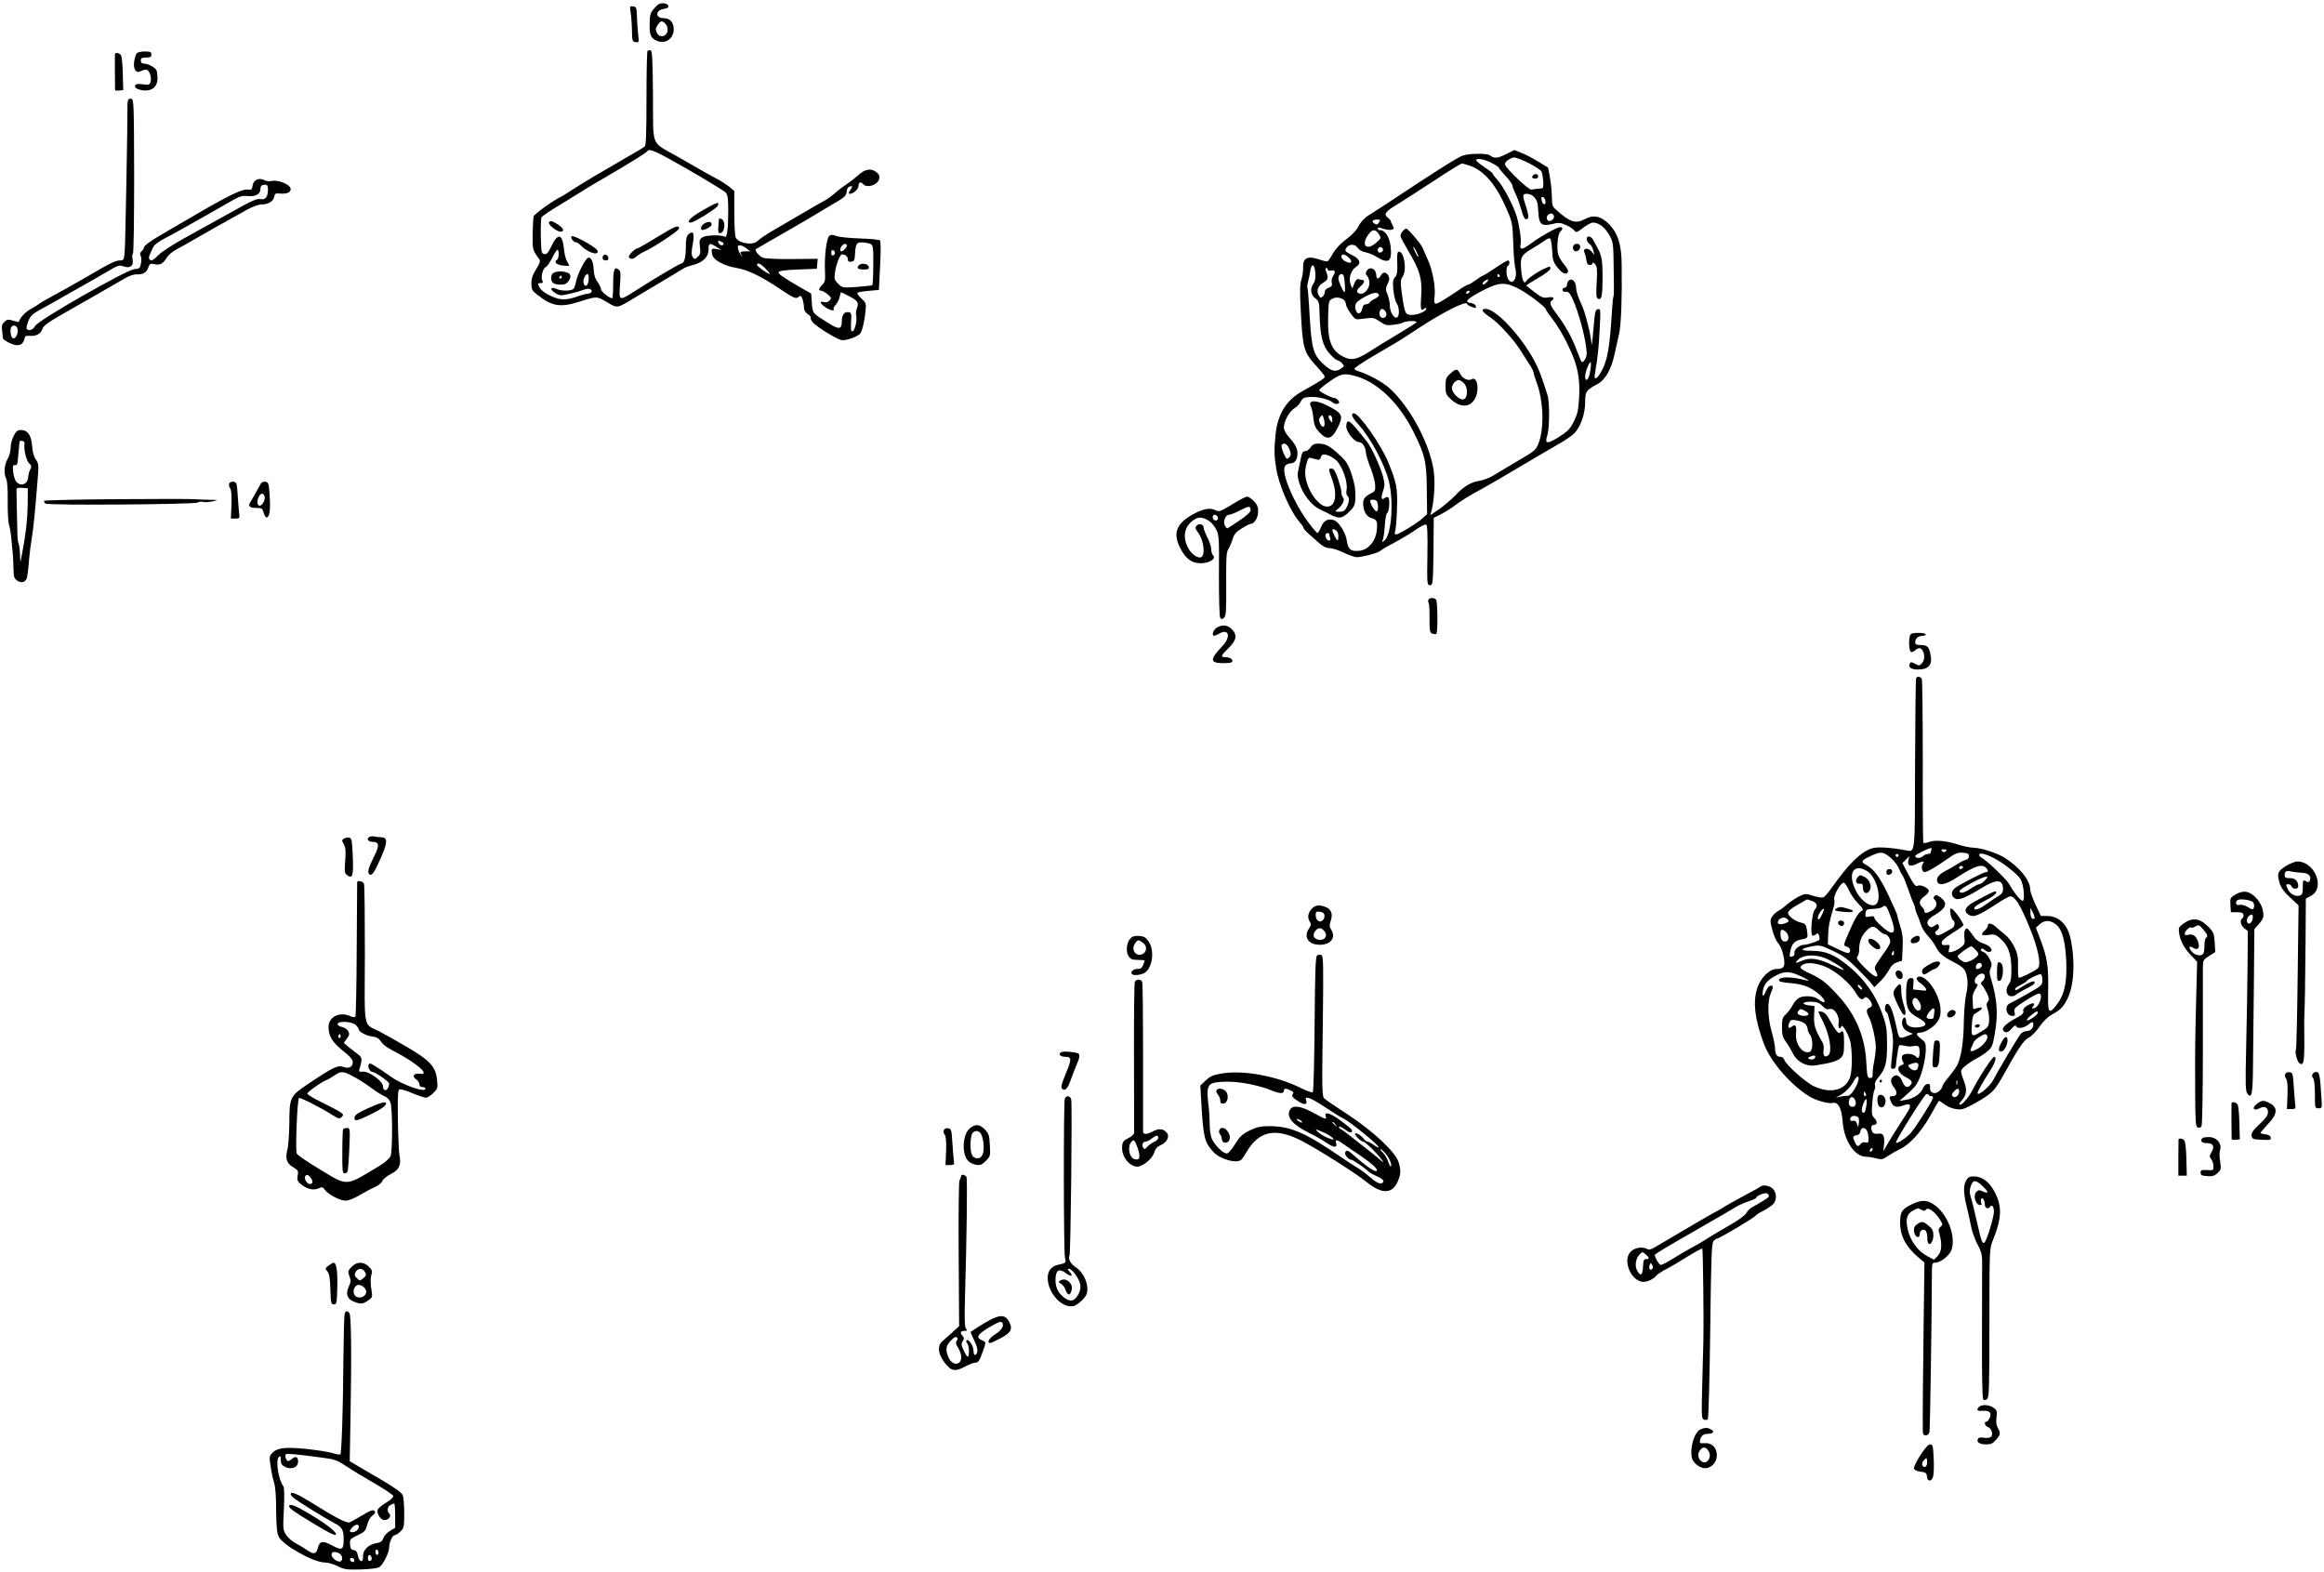 <?xml version="1.0" standalone="no"?>
<!DOCTYPE svg PUBLIC "-//W3C//DTD SVG 20010904//EN"
 "http://www.w3.org/TR/2001/REC-SVG-20010904/DTD/svg10.dtd">
<svg version="1.0" xmlns="http://www.w3.org/2000/svg"
 width="1535pt" height="1038pt" viewBox="0 0 1535 1038"
 preserveAspectRatio="xMidYMid meet">
<g transform="translate(0,1038) scale(0.1,-0.1)"
fill="#000000" stroke="none">
<path d="M4323 10327 c-27 -31 -31 -43 -32 -101 -2 -78 7 -99 49 -116 56 -23
110 15 110 77 0 45 -25 73 -66 73 -59 0 -56 55 4 62 38 4 35 32 -4 36 -25 2
-37 -4 -61 -31z m71 -103 c9 -8 16 -25 16 -38 0 -47 -53 -63 -72 -21 -9 19 -8
29 6 50 19 29 29 31 50 9z"/>
<path d="M4166 10293 c4 -26 8 -79 8 -118 1 -65 3 -70 24 -73 23 -4 23 -2 17
50 -3 29 -7 82 -8 118 -2 60 -4 65 -25 68 -23 3 -23 2 -16 -45z"/>
<path d="M4277 10044 c-4 -4 -7 -146 -7 -314 0 -234 -3 -310 -12 -318 -7 -6
-53 -34 -103 -62 -49 -29 -103 -60 -120 -70 -16 -10 -66 -39 -110 -64 -44 -26
-107 -65 -140 -86 -33 -22 -67 -43 -75 -47 -51 -23 -179 -115 -185 -132 -3
-11 -6 -65 -7 -120 -1 -102 -1 -102 46 -166 6 -9 -1 -29 -22 -62 -24 -37 -32
-61 -32 -95 0 -40 4 -48 38 -74 100 -79 153 -87 287 -44 109 34 106 34 173 -5
70 -42 65 -43 175 23 43 26 86 52 95 57 44 26 229 136 242 145 8 5 34 14 57
20 65 16 103 53 103 101 0 45 7 47 52 18 l33 -20 -32 6 c-35 7 -38 1 -27 -42
9 -32 81 -70 155 -82 77 -13 160 -52 287 -137 100 -67 111 -71 130 -52 8 8 14
5 22 -16 5 -15 10 -40 10 -56 0 -19 8 -33 25 -44 14 -9 23 -21 20 -26 -3 -5 5
-20 17 -33 26 -28 151 -105 185 -113 25 -7 107 22 124 42 14 17 29 81 36 151
5 49 3 54 -28 82 -18 17 -30 34 -26 37 4 4 37 10 75 13 l67 6 8 159 c5 93 5
162 -1 168 -5 5 -64 11 -131 13 -67 2 -137 9 -156 16 -26 10 -37 10 -48 1 -18
-15 -33 -140 -28 -235 3 -59 0 -71 -18 -88 -24 -23 -27 -39 -7 -39 8 0 27 -11
43 -24 24 -21 26 -26 13 -40 -9 -11 -22 -15 -37 -11 -32 8 -29 -7 7 -33 28
-21 66 -30 56 -14 -3 5 4 19 15 30 10 12 22 35 25 52 4 16 8 30 9 30 2 0 26
-12 53 -26 57 -29 66 -43 52 -80 -6 -14 -8 -35 -5 -47 8 -31 -8 -100 -24 -105
-10 -3 -12 10 -10 59 4 55 2 64 -14 67 -29 6 -47 -17 -47 -60 0 -54 -18 -57
-90 -11 -104 65 -103 63 -108 132 l-4 62 -72 41 c-120 70 -147 89 -143 101 2
8 44 14 128 17 l124 5 3 33 3 33 -168 -2 c-98 -1 -179 3 -195 9 -23 10 -56 49
-46 56 2 2 84 49 183 106 99 56 202 117 229 134 28 17 66 40 85 51 91 52 100
60 103 90 2 20 9 31 22 34 19 3 19 2 3 -23 -13 -19 -14 -26 -4 -26 22 0 57 30
57 50 0 26 15 33 30 15 25 -30 96 -8 107 33 4 19 0 30 -17 44 -36 29 -75 23
-123 -20 -23 -21 -60 -49 -82 -64 -22 -14 -55 -39 -73 -56 -19 -17 -46 -36
-60 -44 -15 -7 -83 -46 -152 -87 -69 -40 -160 -94 -202 -118 -42 -25 -85 -54
-94 -64 -29 -32 -123 -17 -144 21 -6 10 -10 84 -10 163 l0 145 -31 27 c-18 14
-57 40 -88 56 -31 16 -77 42 -103 57 -25 15 -96 55 -157 90 -175 100 -156 51
-158 399 -2 239 -5 299 -16 301 -7 1 -16 0 -20 -4z m270 -785 c125 -72 236
-140 246 -151 14 -16 17 -39 17 -122 0 -114 -8 -178 -22 -170 -22 14 -124 12
-147 -3 -21 -13 -23 -20 -18 -63 5 -40 2 -51 -14 -66 -20 -18 -22 -18 -33 -2
-10 14 -10 31 -1 82 14 73 5 98 -27 69 -14 -13 -18 -31 -18 -85 0 -67 -11
-108 -29 -108 -11 0 -162 -90 -307 -182 -105 -68 -107 -67 -99 40 6 73 5 90
-8 101 -29 23 -37 2 -37 -95 0 -52 -3 -94 -6 -94 -19 0 -74 44 -74 59 0 9 -11
31 -23 49 -17 22 -24 47 -26 84 -2 52 -20 86 -39 74 -19 -11 -69 -111 -76
-151 -4 -22 -12 -46 -18 -52 -13 -16 -79 -17 -113 -1 -14 6 -28 8 -32 4 -11
-11 38 -46 64 -46 24 0 112 22 154 38 28 11 56 1 45 -17 -4 -6 -15 -11 -24
-11 -9 0 -37 -7 -62 -16 -82 -29 -120 -28 -183 2 -38 17 -63 37 -73 55 -14 27
-13 29 6 29 16 0 19 4 12 18 -12 22 4 81 24 89 8 3 26 30 41 59 14 30 30 54
35 54 12 0 10 -58 -2 -65 -23 -14 -8 -33 32 -38 24 -3 44 -4 46 -2 2 2 -3 14
-12 27 -8 13 -18 50 -21 83 -10 104 -41 109 -85 15 -19 -40 -28 -50 -44 -48
-20 3 -21 10 -24 118 -1 63 1 120 5 125 8 11 59 45 133 89 25 15 74 46 110 68
36 23 117 72 180 108 173 101 269 161 275 171 14 21 54 3 272 -122z m217 -475
c20 -8 21 -24 2 -24 -8 0 -16 7 -20 15 -6 17 -4 18 18 9z m988 -16 c14 -7 17
-26 16 -138 0 -72 -3 -132 -7 -134 -3 -2 -49 -7 -101 -11 -95 -7 -96 -6 -124
21 -25 25 -27 33 -21 74 6 49 33 120 46 120 21 0 39 -14 39 -32 0 -14 6 -19
23 -16 18 2 22 10 24 43 4 77 10 86 51 84 20 -1 45 -6 54 -11z m-159 -5 c8 -7
-21 -43 -35 -43 -12 0 -10 24 4 38 14 14 22 15 31 5z m-663 -23 l25 -20 -32 0
c-34 0 -40 -7 -23 -28 6 -8 5 -7 -4 0 -7 7 -16 25 -20 41 -5 22 -3 27 11 27
10 0 29 -9 43 -20z m585 -30 c0 -7 -6 -15 -12 -17 -8 -3 -13 4 -13 17 0 13 5
20 13 18 6 -3 12 -11 12 -18z m-458 -105 c19 -19 31 -35 28 -35 -13 0 -85 51
-85 60 0 20 24 9 57 -25z m-1169 -72 c-3 -41 -23 -55 -33 -24 -7 22 10 61 26
61 6 0 9 -16 7 -37z"/>
<path d="M4638 8989 c-78 -45 -111 -79 -75 -79 22 1 166 90 177 110 17 32 -6
25 -102 -31z"/>
<path d="M4749 8937 c0 -1 -2 -23 -4 -49 -3 -37 -1 -48 10 -48 33 0 41 82 9
94 -8 3 -14 4 -15 3z"/>
<path d="M3626 8911 c-8 -13 51 -61 75 -61 30 0 22 23 -17 48 -39 24 -50 27
-58 13z"/>
<path d="M4662 8909 c-23 -9 -39 -35 -29 -46 10 -9 67 18 67 33 0 19 -12 23
-38 13z"/>
<path d="M4342 8815 c-67 -41 -126 -75 -130 -75 -17 0 -65 -48 -58 -58 10 -17
29 -15 52 6 10 10 33 23 49 30 55 23 230 139 230 152 0 27 -24 18 -143 -55z"/>
<path d="M3775 8819 c-8 -12 13 -39 30 -39 6 0 20 -9 31 -21 31 -34 94 -63
108 -49 8 9 5 17 -15 32 -51 39 -148 87 -154 77z"/>
<path d="M3987 8694 c-14 -15 -6 -34 14 -34 14 0 19 5 17 17 -3 18 -20 27 -31
17z"/>
<path d="M3658 8579 c-21 -11 -24 -49 -6 -67 7 -7 29 -12 50 -12 29 0 41 6 55
26 12 19 14 30 6 43 -12 18 -78 25 -105 10z m52 -29 c0 -5 -5 -10 -11 -10 -5
0 -7 5 -4 10 3 6 8 10 11 10 2 0 4 -4 4 -10z"/>
<path d="M5672 8627 c-16 -19 -5 -27 35 -27 27 0 34 4 31 18 -4 21 -50 28 -66
9z"/>
<path d="M903 10028 c-6 -7 -13 -32 -17 -55 -7 -50 13 -80 44 -63 10 6 26 10
35 10 20 0 38 -47 30 -78 -6 -23 -10 -24 -50 -19 -27 4 -47 2 -51 -4 -10 -17
10 -30 52 -36 56 -7 94 24 94 77 0 21 -3 46 -6 55 -8 19 -55 45 -84 45 -13 0
-20 7 -20 20 0 16 7 20 35 20 28 0 35 4 35 20 0 17 -7 20 -44 20 -24 0 -48 -6
-53 -12z"/>
<path d="M759 10023 c-1 -6 0 -203 1 -236 0 -5 12 -7 27 -5 l27 3 -3 110 c-1
60 -7 116 -13 122 -11 14 -37 18 -39 6z"/>
<path d="M846 9718 c-2 -7 -4 -20 -4 -28 1 -116 -14 -921 -18 -967 -5 -59 -7
-63 -30 -63 -31 0 -65 -17 -224 -110 -69 -40 -163 -93 -210 -118 -47 -25 -92
-51 -100 -58 -8 -6 -35 -23 -60 -37 -35 -19 -69 -57 -76 -84 0 -1 -17 3 -37 9
-32 10 -40 9 -58 -8 -16 -15 -19 -26 -15 -59 3 -22 5 -43 5 -48 1 -14 66 -47
92 -47 29 0 45 14 51 45 3 16 11 19 36 17 43 -3 71 13 83 47 7 20 37 42 117
88 113 64 349 199 429 246 27 15 59 26 73 25 42 -3 68 11 79 44 9 26 14 29 37
24 38 -10 60 1 83 39 13 22 41 45 78 64 32 17 78 43 103 58 47 28 252 143 355
200 35 19 75 33 95 33 43 0 78 22 82 53 2 18 8 21 32 19 47 -5 76 6 76 29 0
28 -79 63 -122 54 -18 -4 -40 -2 -54 6 -34 18 -72 -1 -76 -38 -3 -25 -6 -28
-37 -25 -35 3 -142 -50 -351 -173 -30 -18 -107 -62 -170 -99 -120 -69 -160
-98 -160 -114 0 -5 -7 -15 -15 -22 -10 -8 -12 -17 -6 -29 5 -9 6 -32 2 -51 -6
-32 -10 -35 -44 -38 -54 -5 -637 -338 -655 -375 -13 -26 -45 -37 -56 -18 -3 4
2 27 11 50 13 34 27 47 77 75 34 18 95 52 136 76 41 24 109 62 150 85 41 23
111 63 155 89 72 43 83 47 109 37 44 -16 70 2 62 44 -4 18 -3 36 2 39 5 3 8
234 8 513 -1 476 -2 508 -19 511 -9 2 -19 -2 -21 -10z m924 -589 c0 -50 -17
-71 -50 -64 -23 5 -59 -11 -201 -91 -96 -53 -232 -129 -303 -168 -71 -39 -146
-88 -167 -108 -20 -21 -41 -38 -47 -38 -17 0 -23 18 -13 37 5 10 14 30 20 45
7 19 31 38 78 63 37 19 93 50 125 68 31 17 104 59 163 92 59 33 132 75 163 93
48 27 64 31 101 27 48 -5 81 13 81 45 0 22 9 30 32 30 13 0 18 -8 18 -31z
m-1655 -918 c9 -28 -11 -72 -30 -65 -15 6 -22 64 -8 77 12 13 32 7 38 -12z"/>
<path d="M9944 9360 c-56 -27 -74 -28 -103 -6 -19 15 -137 13 -181 -2 -32 -11
-201 -118 -488 -309 -57 -37 -112 -73 -122 -79 -34 -19 -62 -48 -81 -85 -10
-21 -45 -56 -78 -80 -37 -28 -69 -62 -86 -91 -14 -26 -30 -50 -35 -53 -5 -3
-28 1 -52 10 -82 28 -113 13 -111 -53 1 -21 -4 -55 -11 -77 -10 -30 -11 -79
-5 -195 13 -264 19 -286 106 -380 29 -32 53 -62 53 -68 0 -11 -30 -30 -150
-97 -104 -58 -161 -150 -175 -285 -10 -99 -9 -142 4 -222 16 -107 93 -286 151
-351 16 -19 30 -39 30 -44 0 -5 15 -22 33 -38 17 -16 49 -43 70 -62 26 -23 47
-33 70 -33 17 0 59 -14 92 -30 33 -16 72 -30 87 -30 36 0 137 27 154 41 15 12
37 25 126 73 29 16 79 46 110 68 31 22 62 37 68 33 8 -5 10 -67 8 -203 -3
-191 -2 -197 17 -197 19 0 20 8 23 222 l2 223 43 21 c23 12 60 34 82 50 63 47
107 74 191 119 44 24 156 89 249 145 94 56 206 121 249 146 44 24 94 58 111
74 43 41 75 130 75 209 0 70 6 79 79 118 54 28 94 98 116 203 9 39 22 99 30
135 13 64 19 234 16 456 -1 129 -25 203 -82 262 -56 56 -103 66 -165 33 -58
-31 -97 -17 -189 66 -21 19 -25 31 -25 85 -1 35 -6 92 -13 127 l-12 64 -64 39
c-35 22 -85 48 -111 58 l-48 19 -58 -29z m153 -57 c41 -21 79 -46 84 -55 5 -9
10 -38 12 -65 2 -47 2 -48 -29 -49 -18 -1 -39 -4 -47 -7 -17 -7 -177 146 -177
169 0 17 39 44 63 44 10 0 53 -17 94 -37z m-247 2 c28 -14 50 -29 50 -33 0 -4
21 -29 45 -55 25 -27 45 -55 45 -63 0 -8 9 -32 19 -52 11 -20 27 -65 37 -100
18 -66 29 -81 46 -64 6 6 2 31 -11 72 -27 80 -26 90 3 90 38 0 69 -32 73 -76
2 -21 5 -54 6 -72 6 -55 26 -67 87 -52 45 11 56 10 93 -6 23 -10 48 -26 55
-36 12 -16 16 -15 58 17 25 19 54 35 65 35 37 0 77 -29 105 -77 25 -42 29 -59
31 -138 4 -206 4 -266 0 -273 -3 -4 -8 -54 -11 -112 -14 -225 -29 -312 -68
-381 -32 -58 -53 -64 -43 -13 17 93 25 167 31 293 7 127 6 133 -12 129 -17 -3
-20 -18 -30 -138 -6 -74 -12 -116 -12 -93 -1 23 -11 80 -23 125 -23 90 -26
100 -58 171 -11 26 -21 61 -21 77 0 37 -26 65 -46 49 -8 -6 -14 -20 -14 -30 0
-11 -7 -19 -15 -19 -8 0 -15 -7 -15 -15 0 -9 8 -14 22 -12 17 1 27 -8 43 -43
44 -93 95 -289 95 -367 0 -27 -24 -63 -34 -52 -3 2 -16 36 -31 74 -32 86 -74
162 -131 238 -44 57 -53 81 -34 92 23 15 9 27 -25 21 -30 -6 -42 -2 -90 35
-30 23 -55 43 -55 44 0 1 36 23 80 49 44 25 80 53 80 61 0 18 0 18 -36 2 -45
-19 -112 -65 -122 -82 -15 -27 -29 3 -35 76 -7 79 2 96 71 136 26 15 62 38 80
51 19 15 36 21 41 16 5 -5 11 -41 13 -80 3 -62 7 -75 37 -113 32 -40 60 -50
68 -24 2 6 -9 26 -25 45 -16 18 -33 47 -39 63 -13 39 -5 141 13 156 18 15 18
29 -1 29 -20 0 -137 -65 -197 -111 -56 -41 -73 -41 -64 0 5 27 -8 120 -26 181
-20 67 -86 195 -122 235 -20 22 -36 43 -36 47 0 4 -25 24 -55 44 -30 20 -55
41 -55 45 0 17 51 9 100 -16z m-140 -20 c94 -33 173 -127 241 -285 38 -87 39
-96 44 -223 2 -73 8 -149 14 -171 16 -66 -21 -118 -49 -67 -13 25 -13 78 0 86
13 8 13 35 0 35 -5 0 -43 -22 -84 -50 -41 -27 -77 -50 -80 -50 -4 0 -25 -13
-48 -30 -22 -16 -45 -30 -50 -30 -5 0 -21 -8 -36 -18 -129 -87 -173 -113 -182
-107 -7 4 -9 21 -5 44 9 56 -12 177 -44 245 -15 34 -31 68 -33 76 -8 24 -98
130 -110 130 -13 0 -37 -30 -38 -48 0 -7 25 -54 55 -105 73 -122 89 -178 82
-289 -6 -90 -3 -105 20 -87 9 8 13 8 13 0 0 -17 -55 -41 -95 -41 -43 0 -47 8
-65 136 -11 83 -11 93 5 118 30 45 7 175 -29 163 -7 -2 -10 -30 -7 -76 2 -58
-1 -76 -15 -92 -14 -15 -16 -30 -11 -84 4 -36 13 -75 22 -88 18 -25 20 -83 3
-93 -19 -12 -48 35 -48 76 0 21 -7 54 -15 74 -14 33 -14 40 0 71 13 26 14 38
5 54 -14 27 -36 27 -50 1 -15 -27 -30 -25 -30 4 0 28 -24 51 -45 42 -20 -7
-31 -36 -18 -45 6 -3 13 -20 17 -37 8 -36 -23 -84 -54 -84 -32 0 -35 22 -7 46
27 23 35 44 18 44 -5 0 -16 3 -25 6 -12 4 -20 -3 -30 -27 l-14 -34 -12 29
c-14 38 3 91 36 113 38 24 27 53 -29 80 -40 20 -46 27 -37 42 16 30 58 33 77
5 9 -14 29 -26 51 -30 21 -4 53 -17 72 -29 82 -51 106 -34 95 68 -8 62 -36
107 -70 107 -8 0 -15 5 -15 11 0 6 7 8 16 5 34 -13 65 -18 79 -12 13 5 14 9 3
28 -7 13 -12 26 -13 30 0 4 -9 13 -19 21 -29 21 -15 41 61 86 37 23 147 93
243 156 95 63 179 115 186 115 6 0 31 -7 54 -15z m498 -233 c4 -25 -13 -30
-22 -6 -9 25 -7 36 7 32 6 -3 13 -14 15 -26z m55 -96 c6 -15 -11 -36 -29 -36
-17 0 -24 26 -11 39 15 15 34 14 40 -3z m-1155 -45 c-9 -15 -15 -17 -29 -8
-23 14 -15 27 17 27 21 0 23 -2 12 -19z m-1 -77 c17 -26 17 -27 -15 -55 -72
-65 -109 -11 -44 64 21 24 39 21 59 -9z m28 -105 c0 -7 -8 -15 -17 -17 -18 -3
-25 18 -11 32 10 10 28 1 28 -15z m220 -10 c9 -17 15 -33 13 -35 -3 -2 -12 12
-21 31 -21 43 -13 47 8 4z m-447 -40 c25 -22 21 -42 -6 -32 -26 9 -42 24 -42
39 0 20 23 17 48 -7z m-220 -102 c2 -31 -2 -55 -12 -69 -24 -34 -20 -73 11
-98 25 -19 27 -26 29 -108 3 -141 21 -209 67 -259 22 -24 45 -43 52 -43 6 0
20 -9 29 -19 16 -18 16 -20 -6 -35 -37 -26 -65 -19 -119 31 -65 61 -76 102
-89 321 -5 96 -12 177 -14 181 -3 4 -1 23 4 42 5 19 12 51 15 72 8 53 29 42
33 -16z m82 22 c0 -6 9 -9 20 -6 27 7 34 -8 16 -35 -9 -12 -13 -31 -10 -45 5
-18 1 -25 -20 -33 -15 -5 -26 -17 -26 -29 0 -10 -6 -24 -14 -30 -12 -10 -17
-8 -26 9 -17 31 -5 62 30 83 32 19 36 31 20 71 -6 17 -6 26 0 26 6 0 10 -5 10
-11z m105 -41 c8 -26 12 -108 6 -108 -9 0 -41 72 -41 92 0 27 27 39 35 16z
m1030 2 c3 -5 1 -10 -4 -10 -6 0 -11 5 -11 10 0 6 2 10 4 10 3 0 8 -4 11 -10z
m-88 -47 c-9 -9 -20 -14 -24 -10 -3 4 2 14 13 21 10 8 21 12 23 10 3 -2 -3
-12 -12 -21z m225 -46 c59 -33 167 -116 168 -129 0 -5 20 -34 44 -65 47 -62
98 -154 134 -243 36 -88 48 -166 42 -276 -5 -83 -10 -108 -35 -158 -26 -51
-40 -65 -100 -103 -77 -48 -94 -45 -75 12 15 47 16 220 1 266 -42 133 -57 171
-88 229 -90 166 -254 340 -320 340 -35 0 -25 -20 29 -55 57 -38 161 -152 208
-230 19 -31 45 -72 58 -91 12 -19 22 -40 22 -47 0 -7 9 -34 19 -62 45 -120 52
-299 14 -400 -18 -47 -23 -52 -133 -116 -63 -37 -136 -81 -162 -97 -25 -16
-68 -33 -94 -37 -57 -8 -106 -37 -164 -99 -24 -25 -71 -65 -103 -88 l-60 -41
8 29 c15 60 23 154 18 230 -11 179 -152 453 -299 583 -44 39 -141 91 -198 108
-16 4 -30 12 -30 18 -1 5 55 43 124 83 175 103 170 99 288 177 171 113 332
194 332 167 0 -4 14 -13 31 -19 26 -10 30 -10 27 5 -2 10 -15 18 -31 20 -15 2
-27 7 -27 12 0 13 50 46 131 85 89 43 131 41 221 -8z m-337 -17 c-3 -5 -11
-10 -16 -10 -6 0 -7 5 -4 10 3 6 11 10 16 10 6 0 7 -4 4 -10z m-597 -17 c2 -7
-9 -18 -25 -25 -15 -7 -32 -18 -36 -25 -4 -7 -16 -13 -26 -13 -13 0 -20 -10
-24 -30 -8 -37 -34 -40 -43 -5 -9 37 0 50 58 83 55 31 88 36 96 15z m-230 -35
c6 -6 12 -18 12 -28 0 -9 14 -36 31 -60 31 -42 31 -42 77 -36 71 10 76 10 118
-19 34 -23 45 -26 88 -20 27 3 57 10 67 16 22 11 92 12 85 0 -3 -4 -61 -41
-128 -81 -68 -40 -147 -89 -176 -108 -80 -52 -119 -63 -162 -46 -93 39 -121
102 -118 264 3 111 4 115 28 127 25 13 54 9 78 -9z m272 -73 c15 -18 6 -45
-15 -45 -18 0 -30 24 -21 45 7 19 20 19 36 0z m1352 -404 c-8 -49 -32 -69 -32
-27 0 34 34 114 38 89 1 -10 -1 -38 -6 -62z m-1541 -27 c141 -42 281 -178 374
-364 77 -154 88 -200 89 -385 l2 -160 -28 -26 c-33 -32 -159 -109 -177 -109
-9 0 -11 7 -6 23 5 12 10 78 12 146 5 136 -2 173 -59 311 -47 114 -192 320
-225 320 -24 0 -14 -26 30 -74 81 -90 173 -262 201 -376 32 -132 17 -348 -27
-387 -20 -18 -20 -17 -12 7 4 14 10 56 12 95 3 38 9 73 15 76 14 9 20 97 7
104 -5 4 -16 2 -24 -5 -21 -17 -25 2 -10 47 12 34 12 48 0 95 -18 67 -76 193
-107 232 -114 144 -130 157 -136 104 -4 -35 53 -108 84 -108 23 0 44 -33 46
-70 0 -14 14 -58 30 -99 16 -40 30 -91 31 -114 2 -37 -1 -43 -28 -56 -45 -22
-56 -41 -50 -86 7 -45 26 -71 60 -79 30 -8 35 -25 28 -83 -7 -67 -54 -122
-110 -130 -59 -8 -79 7 -87 65 -7 53 -53 127 -87 137 -38 12 -66 -3 -83 -45
-9 -22 -20 -40 -24 -40 -5 0 -32 32 -62 72 -100 135 -182 335 -151 372 7 9 24
16 37 16 26 0 44 26 44 65 0 33 -14 60 -56 108 -21 22 -34 48 -34 64 0 41 36
106 69 126 17 10 36 30 43 45 11 22 21 28 58 30 51 4 127 -14 152 -36 23 -19
56 -8 38 13 -7 8 -16 15 -21 15 -21 0 -109 45 -106 54 2 6 30 29 63 52 80 58
102 62 185 38z m-445 -480 c12 -28 12 -39 3 -50 -6 -8 -15 -14 -18 -14 -11 0
-43 79 -36 90 13 21 37 9 51 -26z m579 -346 c10 -28 9 -61 -2 -65 -10 -4 -43
48 -43 69 0 13 40 9 45 -4z m-255 -228 c0 -38 -6 -38 -25 0 -21 41 -20 53 5
40 13 -7 20 -21 20 -40z m-60 11 c0 -5 3 -16 6 -25 4 -10 1 -16 -9 -16 -15 0
-30 34 -19 44 8 9 22 7 22 -3z"/>
<path d="M10127 9223 c-13 -12 -7 -23 13 -23 11 0 20 7 20 15 0 15 -21 21 -33
8z"/>
<path d="M10480 8802 c0 -11 8 -26 19 -33 10 -8 22 -27 25 -44 l7 -30 -19 24
c-23 28 -59 23 -47 -7 5 -9 10 -32 13 -49 3 -24 9 -33 23 -33 10 0 19 6 19 13
0 6 8 3 16 -8 13 -16 15 -38 10 -121 -5 -86 -3 -103 10 -108 23 -9 29 19 29
149 -1 118 -5 138 -43 205 -5 8 -13 24 -19 35 -14 27 -43 32 -43 7z"/>
<path d="M10397 8763 c-15 -14 -7 -43 12 -43 20 0 35 25 25 41 -6 11 -28 12
-37 2z"/>
<path d="M9579 7912 c-28 -25 -31 -34 -31 -82 0 -49 3 -57 35 -87 62 -56 123
-56 157 0 34 56 19 156 -20 132 -21 -13 -60 5 -75 35 -19 37 -27 37 -66 2z
m91 -64 c29 -31 25 -102 -6 -106 -26 -4 -74 43 -74 74 0 25 24 54 45 54 8 0
24 -10 35 -22z"/>
<path d="M8655 7720 c-3 -5 -1 -17 4 -27 6 -10 13 -44 16 -76 5 -47 13 -64 40
-93 50 -53 81 -46 118 26 41 81 35 98 -48 142 -69 37 -118 47 -130 28z m94
-137 c1 -30 -17 -29 -31 2 -8 19 -8 28 3 41 12 15 14 14 20 -3 4 -10 8 -28 8
-40z m51 24 c-1 -21 -1 -21 -15 -3 -8 10 -12 23 -9 28 9 14 24 -2 24 -25z"/>
<path d="M8656 7425 c-9 -14 -25 -25 -35 -25 -14 0 -21 -9 -26 -32 -3 -18 -11
-54 -17 -80 -10 -40 -9 -57 5 -102 22 -68 77 -140 127 -166 22 -11 58 -29 80
-40 55 -28 74 -25 120 18 42 40 45 53 41 147 -1 22 -13 73 -27 113 -22 61 -35
80 -83 123 -62 57 -87 69 -136 69 -24 0 -37 -7 -49 -25z m172 -87 c39 -39 76
-144 66 -193 -3 -19 -1 -35 5 -39 15 -10 14 -42 -4 -76 -12 -24 -22 -30 -48
-30 -32 0 -32 1 -11 18 32 25 48 62 35 75 -6 6 -11 22 -11 37 0 14 -11 54 -23
90 -18 50 -27 65 -42 65 -22 0 -22 0 5 -75 38 -108 17 -189 -48 -174 -37 8
-88 68 -112 132 -22 59 -25 99 -9 155 8 31 14 37 30 32 10 -3 28 -7 38 -10 14
-4 21 0 26 16 6 18 12 20 38 15 17 -4 46 -21 65 -38z"/>
<path d="M90 7500 c-11 -21 -20 -57 -20 -79 0 -23 -9 -55 -20 -73 -22 -36 -26
-98 -9 -130 7 -13 11 -71 10 -146 -1 -69 3 -140 8 -156 6 -17 13 -60 16 -96 3
-36 8 -77 9 -92 2 -16 4 -59 5 -98 1 -61 4 -71 25 -85 26 -17 51 -12 62 13 4
9 11 60 15 112 4 52 13 122 19 155 10 60 22 176 38 380 9 103 8 112 -11 140
-14 19 -22 51 -25 90 -5 70 -29 105 -74 105 -22 0 -32 -8 -48 -40z m72 -50
c-7 -32 11 -112 30 -130 17 -15 18 -22 8 -40 -7 -13 -13 -36 -14 -52 -3 -47
-49 -64 -78 -30 -9 9 -18 38 -21 65 -4 40 -2 47 12 45 11 -2 17 6 18 27 2 26
9 102 12 128 1 5 9 7 19 5 9 -2 16 -10 14 -18z m21 -400 c-2 -106 -11 -185
-35 -315 l-13 -70 -3 55 c-1 30 -6 62 -9 70 -4 8 -8 38 -8 65 -1 28 -2 102 -4
165 -1 63 -2 121 -2 128 1 9 13 12 38 10 l37 -3 -1 -105z"/>
<path d="M1514 7186 c-4 -9 -1 -23 6 -31 8 -10 11 -45 9 -107 l-4 -93 30 0
c25 0 29 4 26 20 -2 11 -6 65 -10 120 -6 94 -7 100 -29 103 -13 2 -25 -3 -28
-12z"/>
<path d="M1724 7188 c-4 -7 -18 -32 -31 -55 -12 -23 -29 -53 -38 -67 -20 -30
-7 -41 44 -41 31 0 35 -4 43 -33 5 -18 14 -32 20 -30 20 7 25 50 19 144 -5 81
-8 89 -28 92 -11 2 -25 -3 -29 -10z m23 -84 c8 -21 -13 -64 -32 -64 -17 0 -20
32 -5 61 13 23 28 25 37 3z"/>
<path d="M8164 7064 c-99 -61 -111 -66 -133 -55 -34 19 -81 12 -142 -21 -118
-62 -145 -127 -94 -227 36 -71 76 -101 135 -101 57 0 104 29 83 51 -7 7 -13
26 -13 41 0 16 -11 51 -25 78 -14 27 -25 56 -25 65 0 22 -29 31 -46 14 -12
-13 -10 -20 13 -52 32 -45 44 -135 21 -154 -21 -18 -70 16 -93 63 -39 79 -17
151 55 189 39 20 101 -12 130 -67 22 -42 23 -51 21 -308 0 -147 3 -271 8 -279
8 -12 12 -13 25 -2 14 12 16 43 15 222 -1 172 1 213 14 232 8 13 21 42 28 65
10 34 22 48 61 72 26 17 53 30 58 30 25 0 50 41 50 81 0 31 -6 47 -29 70 -16
16 -36 29 -43 29 -8 0 -41 -16 -74 -36z m96 -54 c0 -12 -27 -37 -75 -69 -41
-28 -77 -51 -79 -51 -3 0 -10 9 -16 19 -13 26 4 71 27 71 10 0 43 13 73 29 59
30 70 31 70 1z m-217 -45 c7 -16 -8 -29 -23 -20 -15 9 -12 35 4 35 8 0 16 -7
19 -15z"/>
<path d="M763 7083 c-260 -2 -473 -7 -473 -11 0 -4 4 -12 10 -18 13 -13 990
-6 1007 7 6 6 22 7 35 4 12 -3 41 -2 63 4 40 9 39 9 -21 10 -34 1 -81 2 -105
4 -24 2 -257 2 -516 0z"/>
<path d="M9435 6420 c-3 -5 -3 -15 1 -22 4 -6 7 -53 6 -104 0 -83 2 -94 19
-99 10 -4 22 -4 26 -2 10 6 9 210 -1 225 -9 15 -43 16 -51 2z"/>
<path d="M8043 6238 c-23 -11 -40 -44 -29 -56 4 -3 20 2 37 12 65 39 82 -19
23 -81 -85 -89 -84 -113 6 -113 45 0 60 4 60 14 0 15 -21 26 -51 26 -28 0 -24
11 26 60 53 52 59 87 20 125 -26 26 -56 31 -92 13z"/>
<path d="M12616 6184 c-10 -26 -7 -102 5 -109 5 -4 18 0 28 9 23 21 38 20 51
-3 15 -29 12 -62 -6 -82 -15 -17 -19 -17 -45 -3 -26 13 -30 13 -36 -1 -9 -24
11 -37 56 -37 74 1 98 33 80 109 -9 42 -22 53 -66 53 -25 0 -33 4 -33 18 0 25
19 42 47 42 13 0 23 5 23 10 0 6 -22 10 -49 10 -35 0 -51 -4 -55 -16z"/>
<path d="M12656 5901 c-3 -4 -6 -258 -7 -564 -1 -611 2 -585 -61 -573 -95 18
-185 24 -220 14 -74 -21 -157 -102 -269 -261 -22 -32 -48 -61 -56 -64 -8 -3
-38 1 -66 10 -49 16 -53 16 -93 -3 -22 -11 -58 -35 -80 -53 -21 -19 -49 -39
-62 -46 -12 -6 -29 -22 -37 -35 -14 -21 -14 -30 1 -87 9 -35 26 -75 39 -89 13
-14 28 -49 35 -83 14 -69 5 -87 -45 -87 -46 0 -101 -52 -126 -120 -33 -92 -20
-210 42 -375 43 -116 176 -271 299 -346 42 -27 126 -50 153 -44 38 10 61 -32
68 -125 9 -124 79 -230 154 -230 16 0 47 -5 68 -11 35 -9 43 -8 80 18 23 15
58 35 77 44 63 29 136 109 196 214 31 55 58 102 60 104 1 2 15 -6 29 -17 37
-30 91 -45 128 -37 18 4 70 30 116 58 83 51 98 67 154 167 102 184 132 227
166 246 20 10 52 43 72 73 23 34 53 63 80 79 61 34 76 49 104 105 45 88 53
254 20 402 -19 89 -78 145 -152 145 l-43 0 -35 74 c-19 41 -35 85 -35 99 0 62
-69 148 -171 213 -49 30 -154 64 -204 65 -22 1 -65 9 -95 19 -81 26 -153 34
-195 20 -20 -7 -39 -10 -41 -7 -3 3 -5 243 -4 535 0 291 -3 537 -6 546 -7 17
-29 22 -38 7z m100 -1137 c-3 -9 -6 -18 -6 -20 0 -2 -8 -4 -17 -4 -9 0 -24 -7
-34 -16 -17 -16 -49 -13 -49 3 0 8 85 50 104 52 4 1 5 -6 2 -15z m96 -6 c-9
-9 -15 -9 -24 0 -9 9 -7 12 12 12 19 0 21 -3 12 -12z m-365 -43 c22 -19 46
-49 53 -67 7 -18 19 -40 25 -48 7 -8 24 -51 39 -95 15 -44 32 -88 37 -97 5
-10 9 -23 9 -29 0 -6 6 -25 14 -42 8 -18 19 -48 25 -68 6 -19 27 -52 46 -72
19 -20 43 -54 55 -77 20 -39 50 -63 134 -105 21 -11 44 -29 51 -40 22 -34 27
-97 12 -160 -8 -33 -15 -118 -16 -190 -2 -130 -18 -232 -45 -283 -8 -15 -33
-49 -55 -76 -23 -26 -41 -54 -41 -60 0 -7 -10 -22 -22 -33 -29 -25 -65 -11
-60 25 5 35 -33 29 -48 -8 -15 -36 -61 -66 -115 -75 l-40 -6 25 21 c69 60 81
73 100 109 26 51 50 153 50 212 0 39 -4 48 -30 67 -36 27 -38 42 -7 42 36 0
98 42 119 80 15 27 18 47 14 88 -10 90 -86 202 -137 202 -27 0 -24 -25 6 -44
13 -9 29 -24 34 -34 9 -16 5 -17 -37 -12 l-47 5 3 38 c3 31 1 37 -16 37 -25 0
-32 -25 -32 -113 0 -85 16 -116 79 -149 60 -33 64 -53 12 -62 -55 -8 -91 7
-91 39 0 28 -15 34 -24 9 -11 -30 6 -66 38 -79 l31 -13 -25 -10 c-70 -26 -65
-30 -85 59 -22 102 -41 149 -60 149 -16 0 -21 -45 -6 -54 9 -6 11 -12 35 -116
11 -49 12 -84 5 -150 -5 -47 -9 -91 -9 -97 0 -20 30 -15 32 5 2 27 7 64 14
105 6 37 7 38 38 31 17 -4 36 -6 41 -6 57 8 60 7 63 -21 2 -16 1 -36 -2 -44
-6 -14 -8 -14 -24 1 -24 21 -81 21 -89 0 -3 -9 -1 -25 5 -35 9 -15 8 -19 -8
-24 -38 -12 -24 -53 27 -79 40 -20 48 -33 33 -51 -20 -24 -39 -17 -54 20 -17
40 -39 53 -61 35 -21 -17 -19 -43 6 -74 24 -30 19 -56 -11 -56 -23 0 -24 -6
-7 -43 13 -29 37 -34 83 -17 43 17 52 -2 22 -47 -46 -70 -126 -198 -142 -228
l-17 -30 5 44 c6 59 -5 80 -40 73 -16 -3 -29 1 -35 9 -14 22 -11 49 5 49 26 0
29 21 7 44 -18 19 -20 30 -15 96 3 40 9 81 15 91 5 10 6 25 3 33 -4 9 5 29 20
47 50 59 60 95 60 219 0 99 -4 126 -28 195 -44 127 -117 233 -221 320 -95 79
-156 105 -247 105 -83 0 -82 14 1 30 51 9 57 8 137 -30 66 -31 100 -56 161
-117 43 -43 86 -88 95 -101 l18 -22 38 37 c22 21 48 56 59 77 14 27 30 42 53
50 l33 11 4 84 c3 65 -1 98 -17 147 -11 35 -20 68 -20 73 0 5 -27 65 -59 133
-57 119 -96 170 -148 197 -34 18 -28 30 30 56 69 33 86 31 134 -10z m518 10
c0 -12 -8 -21 -20 -24 -11 -2 -38 -15 -60 -30 -22 -14 -57 -35 -78 -45 -42
-22 -60 -46 -51 -70 11 -29 59 -18 135 32 113 73 159 88 187 60 16 -16 15 -28
0 -28 -16 0 -162 -75 -201 -102 -31 -22 -33 -54 -5 -72 23 -14 69 3 170 65
105 65 148 64 148 -3 0 -21 -8 -33 -32 -47 -18 -11 -51 -33 -73 -49 -49 -36
-85 -49 -85 -30 0 8 26 27 58 42 65 33 94 55 86 67 -4 7 -38 -8 -151 -71 -50
-27 -64 -57 -37 -77 36 -26 62 -17 193 68 41 27 81 49 88 49 32 0 66 -54 126
-200 60 -143 82 -256 55 -277 -29 -23 -119 -66 -124 -60 -4 3 -6 39 -5 79 1
59 -3 81 -25 125 -14 30 -42 66 -62 81 -19 15 -46 37 -59 50 -27 25 -53 29
-53 9 0 -8 -9 -22 -20 -32 -31 -28 -24 -37 23 -30 37 6 48 3 74 -19 55 -46 76
-100 78 -196 1 -69 -2 -90 -17 -111 -26 -35 -16 -79 17 -79 13 0 26 4 29 9 3
4 31 21 61 37 57 28 72 41 61 51 -7 7 -45 -11 -88 -39 -29 -20 -38 -22 -38 -9
0 5 16 16 35 25 19 9 37 20 40 25 9 15 86 52 96 46 5 -4 9 -21 9 -40 0 -31 -5
-36 -97 -88 -54 -31 -106 -59 -116 -63 -40 -15 -28 -84 15 -84 17 0 19 5 14
25 -6 23 1 30 71 75 42 28 84 49 92 48 29 -6 -1 -90 -34 -97 -16 -3 -17 -1 -7
12 20 24 -1 28 -37 6 -22 -13 -31 -25 -27 -37 4 -13 -6 -23 -40 -42 -88 -46
-117 -82 -78 -97 10 -4 25 4 41 23 16 19 26 25 29 17 8 -19 48 -15 77 7 31 25
37 25 37 2 0 -24 -19 -42 -45 -42 -12 0 -29 -8 -37 -17 -17 -20 -152 -245
-183 -307 -20 -39 -97 -105 -103 -88 -3 10 26 61 86 156 31 48 41 86 24 86
-13 0 -95 -125 -144 -220 -28 -54 -75 -106 -86 -95 -3 3 4 15 16 28 30 33 35
67 17 118 -30 80 -30 79 6 109 19 16 52 38 74 49 22 11 55 33 73 48 29 25 34
38 47 113 24 135 17 227 -25 368 -10 32 -11 48 -2 67 10 21 9 33 -8 64 -10 21
-29 41 -41 44 -12 3 -18 10 -14 17 5 8 13 6 26 -6 10 -9 25 -14 34 -10 25 9
-2 42 -47 55 -20 7 -46 23 -55 37 -46 65 -52 70 -63 54 -5 -8 -8 -33 -5 -55 4
-35 1 -43 -23 -62 -16 -12 -41 -25 -57 -29 -26 -7 -28 -5 -21 20 6 26 5 27
-21 24 -22 -2 -28 1 -28 16 0 13 23 33 70 63 39 24 71 47 73 52 4 12 -61 104
-77 109 -11 4 -13 -3 -8 -34 4 -21 11 -40 17 -42 14 -5 13 -38 -2 -49 -7 -6
-32 -20 -56 -33 -34 -19 -45 -21 -55 -11 -9 10 -8 15 7 26 11 9 16 20 12 30
-5 15 -8 15 -28 1 -16 -11 -25 -13 -35 -4 -24 20 -14 46 30 71 83 49 95 82 44
120 -21 16 -30 18 -39 9 -9 -9 -9 -15 0 -24 21 -21 14 -53 -17 -71 -35 -21
-51 -22 -51 -3 0 7 -7 19 -15 26 -24 20 -18 47 15 70 17 12 30 28 30 36 0 20
-61 46 -76 33 -12 -9 -29 16 -79 113 l-20 38 23 22 23 23 -6 -27 c-9 -36 12
-45 54 -24 39 21 58 21 41 1 -13 -15 -5 -55 11 -55 17 0 71 31 144 82 59 42
75 49 110 46 32 -2 40 -7 40 -23z m200 -33 c58 -36 121 -89 140 -118 22 -34
32 -144 14 -144 -14 1 -60 59 -88 110 -18 33 -146 155 -187 178 -9 5 -14 14
-10 20 8 14 70 -8 131 -46z m-665 38 c0 -5 -4 -10 -10 -10 -5 0 -10 5 -10 10
0 6 5 10 10 10 6 0 10 -4 10 -10z m425 -80 c-3 -5 -10 -10 -16 -10 -5 0 -9 5
-9 10 0 6 7 10 16 10 8 0 12 -4 9 -10z m-629 -26 c52 -34 90 -156 64 -205 -25
-46 -105 0 -145 84 -54 112 -9 180 81 121z m774 -59 c-13 -14 -30 -25 -37 -25
-8 0 -35 -14 -59 -31 -27 -18 -52 -28 -61 -25 -12 5 -14 9 -5 18 21 21 147 87
166 87 18 1 18 -1 -4 -24z m-899 -62 c11 -27 39 -67 62 -90 33 -35 37 -43 24
-49 -20 -7 -48 -54 -87 -146 -36 -83 -36 -84 -10 -91 20 -5 27 -31 11 -41 -5
-4 -38 8 -73 26 l-65 31 2 61 c1 56 9 94 36 184 6 17 7 41 4 52 -7 23 42 110
62 110 7 0 22 -21 34 -47z m-242 -74 c33 -12 40 -33 17 -58 -19 -23 -31 -171
-13 -171 7 0 18 5 24 11 8 8 13 5 18 -11 4 -12 4 -24 1 -28 -10 -9 -79 -32
-99 -32 -31 0 -68 -31 -65 -54 2 -13 -3 -22 -16 -24 -17 -4 -18 0 -11 35 9 50
30 72 77 79 40 7 41 9 32 66 -5 31 -11 38 -37 44 -41 9 -87 43 -87 65 0 11 23
31 63 53 34 20 62 36 63 36 1 0 15 -5 33 -11z m518 -100 c28 -79 30 -109 5
-109 -22 0 -112 80 -112 99 0 10 -9 12 -31 7 -28 -5 -30 -4 -27 22 3 25 7 27
52 29 27 1 54 7 60 13 18 18 29 5 53 -61z m-455 6 c-14 -28 -20 -34 -25 -22
-6 15 30 73 40 63 2 -2 -4 -21 -15 -41z m1405 -21 c-12 -13 -27 9 -26 39 l0
32 16 -32 c9 -18 14 -36 10 -39z m-1628 -8 c9 -11 5 -16 -21 -25 -38 -13 -58
-1 -38 24 16 19 44 19 59 1z m1780 -40 c35 -35 54 -117 59 -246 4 -143 -15
-219 -73 -288 -45 -54 -50 -40 -47 114 3 152 -6 212 -54 336 l-27 71 28 25
c34 29 77 24 114 -12z m-1179 -31 c13 -14 31 -25 40 -25 9 0 22 -12 29 -26 13
-29 10 -35 -64 -139 -33 -48 -37 -59 -27 -75 7 -11 12 -24 12 -30 0 -23 -29
-6 -85 50 -46 47 -57 62 -47 72 7 7 12 29 12 49 0 49 15 88 48 122 32 34 52
34 82 2z m-617 -7 c24 -19 27 -61 3 -66 -23 -5 -36 14 -36 51 0 30 8 33 33 15z
m1257 -123 c20 -21 21 -27 9 -41 -8 -10 -29 -23 -47 -31 -28 -12 -35 -11 -57
3 -14 9 -25 21 -25 28 0 10 76 65 91 66 3 0 16 -11 29 -25z m-540 -20 c0 -8
-4 -15 -10 -15 -5 0 -7 7 -4 15 4 8 8 15 10 15 2 0 4 -7 4 -15z m-458 -32 c45
-17 132 -72 125 -79 -2 -2 -35 12 -73 31 -86 43 -146 53 -198 31 -48 -20 -52
-20 -35 0 30 37 112 44 181 17z m0 -56 c69 -26 167 -110 204 -172 25 -44 46
-56 59 -34 9 13 41 -15 48 -41 3 -13 -1 -21 -14 -25 -23 -8 -24 -27 -5 -63 21
-38 46 -150 46 -203 -1 -24 -6 -64 -11 -89 -6 -25 -10 -60 -10 -77 1 -26 -3
-33 -18 -33 -16 0 -19 11 -24 103 -8 166 -70 315 -183 438 -83 91 -112 113
-191 150 -66 31 -74 41 -45 58 27 16 82 12 144 -12z m1038 8 c0 -16 -27 -32
-37 -22 -3 4 -3 13 0 22 8 20 37 20 37 0z m-1230 -58 c19 -7 49 -21 65 -30 27
-16 28 -18 5 -12 -100 26 -180 26 -180 0 0 -8 25 -14 73 -18 83 -6 135 -26
188 -70 55 -45 53 -79 -1 -37 -17 13 -41 20 -72 20 -52 0 -75 -15 -102 -67 -8
-15 -26 -39 -40 -52 -23 -21 -26 -33 -26 -86 0 -50 5 -67 26 -96 14 -19 35
-54 47 -78 25 -53 87 -86 146 -78 99 15 146 28 167 48 21 20 24 31 24 101 0
76 -5 89 -27 67 -10 -10 -28 13 -78 101 -12 21 -29 36 -43 38 -12 2 -22 2 -22
0 0 -2 16 -36 35 -74 41 -85 57 -191 32 -213 -24 -19 -38 -4 -32 32 3 20 0 42
-10 57 -45 76 -56 110 -53 172 l3 63 -38 5 c-54 7 -41 25 17 24 38 -2 54 -7
73 -28 17 -19 30 -25 47 -20 33 8 69 -49 60 -95 -6 -29 9 -46 18 -20 7 22 55
-66 62 -114 12 -81 9 -191 -7 -229 -34 -81 -127 -102 -235 -53 -55 25 -187
143 -197 176 -4 11 -15 19 -25 19 -25 0 -35 17 -36 60 -1 19 -11 68 -23 109
-25 88 -28 196 -6 248 19 45 19 53 -1 53 -8 0 -22 -16 -30 -36 -18 -44 -28
-39 -19 9 8 40 34 68 91 97 46 23 76 24 124 7z m1250 -16 c0 -10 -7 -24 -15
-31 -13 -11 -14 -15 -2 -29 8 -9 22 -33 32 -54 14 -30 15 -40 5 -52 -10 -13
-11 -23 -1 -53 7 -20 11 -55 9 -76 -3 -35 -8 -43 -48 -67 -68 -41 -71 -39 -66
38 2 50 8 70 21 78 37 22 50 34 44 39 -3 4 -18 2 -32 -3 -24 -9 -26 -8 -26 17
0 15 -1 39 -2 54 -1 14 8 40 20 57 12 17 17 31 11 31 -20 0 -23 30 -5 50 23
26 55 26 55 1z m-810 -83 c0 -6 -7 -5 -15 2 -8 7 -15 17 -15 22 0 6 7 5 15 -2
8 -7 15 -17 15 -22z m376 -83 c18 -28 15 -60 -6 -60 -19 0 -45 48 -37 68 9 24
24 21 43 -8z m-731 -85 c-8 -12 -45 -13 -64 -1 -12 8 -12 12 -2 25 12 14 16
14 42 0 16 -8 27 -19 24 -24z m831 13 c-2 -16 -5 -31 -5 -35 -1 -11 -39 -10
-45 1 -7 10 31 61 45 61 5 0 8 -12 5 -27z m684 -2 c0 -12 -54 -51 -71 -51 -7
0 2 13 21 30 37 31 50 36 50 21z m-1533 -77 c7 -10 13 -25 13 -33 0 -9 7 -25
15 -35 21 -27 20 -105 -1 -113 -47 -18 -99 52 -91 124 5 47 -5 62 -29 42 -20
-17 -29 -4 -16 25 10 22 14 23 53 16 24 -5 49 -16 56 -26z m1198 -74 c11 -18
-23 -65 -63 -87 -42 -23 -56 -21 -42 6 5 9 11 24 14 33 3 10 20 27 38 38 37
23 44 24 53 10z m-1135 -140 c0 -15 -26 -23 -41 -14 -9 5 -7 10 7 15 27 11 34
10 34 -1z m676 -76 c-7 -19 -31 -18 -52 3 -16 16 -15 18 17 29 36 12 48 1 35
-32z m-392 -81 c-10 -44 -51 -102 -71 -101 -10 1 -31 -1 -48 -5 l-30 -7 30 17
c34 18 70 56 91 96 8 15 19 27 24 27 6 0 8 -12 4 -27z m653 -25 c-3 -7 -5 -2
-5 12 0 14 2 19 5 13 2 -7 2 -19 0 -25z m13 -47 c0 -26 -27 -48 -42 -33 -9 9
-7 17 7 32 23 25 35 26 35 1z m-616 -16 c3 -8 1 -15 -4 -15 -6 0 -10 7 -10 15
0 8 2 15 4 15 2 0 6 -7 10 -15z m433 -15 c10 0 13 -6 8 -17 -11 -31 -118 -197
-144 -226 -30 -33 -90 -72 -98 -64 -7 8 184 314 200 320 6 2 14 0 15 -4 2 -5
11 -9 19 -9z m-502 -31 c7 -23 -1 -39 -20 -39 -20 0 -28 17 -21 45 7 28 32 24
41 -6z m70 -45 c-3 -19 -10 -34 -15 -34 -16 0 -17 25 -1 65 18 45 27 27 16
-31z m-49 -68 c3 -8 4 -25 1 -38 l-4 -23 -8 23 c-5 17 -13 22 -26 19 -18 -5
-26 12 -12 26 12 12 43 7 49 -7z m52 -78 c9 -12 16 -47 13 -76 -1 -8 -8 -11
-20 -7 -10 3 -24 -1 -31 -10 -17 -21 -25 -19 -38 10 -17 36 -15 43 11 47 14 2
23 11 25 26 4 24 24 29 40 10z m34 -140 c-7 -7 -12 -8 -12 -2 0 14 12 26 19
19 2 -3 -1 -11 -7 -17z"/>
<path d="M12460 4619 c0 -14 5 -19 17 -17 26 5 29 38 4 38 -15 0 -21 -6 -21
-21z"/>
<path d="M12638 4189 c-21 -12 -24 -39 -4 -39 28 0 46 12 46 31 0 21 -16 24
-42 8z"/>
<path d="M12738 4007 c-42 -24 -50 -37 -38 -57 6 -10 14 -8 38 9 17 11 34 21
39 21 15 0 44 36 36 43 -11 12 -37 7 -75 -16z"/>
<path d="M12520 3951 c0 -10 7 -24 15 -31 21 -17 39 1 30 29 -8 27 -45 28 -45
2z"/>
<path d="M12528 3863 c-30 -35 -29 -44 7 -120 25 -53 39 -73 47 -65 7 7 5 26
-7 63 -10 30 -18 73 -17 96 0 47 -7 53 -30 26z"/>
<path d="M12872 3698 c-18 -18 -14 -38 7 -38 22 0 45 25 36 40 -8 13 -28 13
-43 -2z"/>
<path d="M12776 3498 c-2 -7 -7 -48 -9 -90 -5 -71 -4 -78 13 -78 24 0 29 18
32 105 3 60 0 70 -15 73 -9 2 -19 -2 -21 -10z"/>
<path d="M12415 3240 c-3 -5 -1 -10 4 -10 6 0 11 5 11 10 0 6 -2 10 -4 10 -3
0 -8 -4 -11 -10z"/>
<path d="M12407 3143 c-12 -11 -8 -60 6 -71 18 -15 38 0 41 32 4 31 -29 58
-47 39z"/>
<path d="M13197 4023 c-4 -3 -7 -33 -7 -65 0 -51 2 -59 18 -56 23 4 30 99 9
116 -8 7 -17 9 -20 5z"/>
<path d="M13233 3518 c-20 -29 -35 -67 -29 -77 10 -15 32 -3 45 25 21 46 9 85
-16 52z"/>
<path d="M12272 4588 c-21 -21 -15 -48 11 -45 18 2 22 -3 22 -28 0 -37 28 -46
45 -15 16 29 -3 73 -36 89 -30 13 -27 14 -42 -1z"/>
<path d="M12130 4380 c-21 -13 -12 -17 53 -23 64 -6 76 7 20 22 -46 13 -54 13
-73 1z"/>
<path d="M12140 4286 c0 -15 24 -28 34 -19 13 14 5 33 -14 33 -11 0 -20 -6
-20 -14z"/>
<path d="M12340 4167 c0 -19 43 -57 63 -57 24 0 21 23 -6 48 -26 24 -57 29
-57 9z"/>
<path d="M13051 3611 c-10 -7 -10 -10 -1 -16 6 -4 16 -3 22 3 13 13 -4 23 -21
13z"/>
<path d="M2443 4854 c-26 -11 -14 -34 17 -34 45 0 48 -24 12 -94 -39 -77 -48
-111 -31 -122 17 -10 35 19 81 125 39 92 38 121 -5 121 -12 0 -31 2 -42 5 -11
2 -26 2 -32 -1z"/>
<path d="M2270 4840 c-13 -8 -13 -12 1 -37 12 -22 14 -45 9 -108 -5 -65 -4
-82 9 -92 39 -33 47 -10 41 122 -5 110 -7 120 -25 123 -11 1 -27 -2 -35 -8z"/>
<path d="M15098 4660 c-54 -34 -59 -48 -42 -110 10 -33 28 -59 70 -98 l56 -52
-6 -471 c-3 -259 -8 -475 -11 -480 -9 -14 6 -77 21 -90 29 -24 35 6 34 152 -1
79 -1 151 0 159 3 47 6 210 8 475 l2 300 35 19 c95 52 24 227 -92 226 -15 0
-49 -14 -75 -30z m101 -44 c47 -1 69 -20 58 -50 -5 -14 -11 -15 -27 -6 -19 10
-20 8 -20 -39 0 -42 -3 -51 -21 -56 -27 -9 -64 11 -78 42 -14 31 -14 33 4 33
9 0 18 -7 21 -15 8 -20 44 -19 44 1 0 34 -20 54 -55 54 -27 0 -35 4 -35 18 0
27 11 34 40 27 14 -4 45 -8 69 -9z"/>
<path d="M2359 4553 c0 -5 -1 -205 -3 -445 -1 -241 -5 -441 -9 -444 -4 -4 -18
-2 -32 4 -72 33 -145 -4 -145 -71 0 -60 26 -102 95 -157 47 -37 65 -58 65 -75
0 -32 -25 -45 -61 -32 -36 14 -71 -3 -223 -105 -133 -88 -134 -92 -135 -270
-1 -70 -6 -147 -13 -171 -15 -59 -5 -91 38 -116 33 -20 36 -25 30 -54 -5 -27
-2 -37 16 -54 40 -35 84 -47 119 -33 27 12 32 11 44 -8 22 -31 100 -72 137
-72 20 0 55 14 89 34 32 19 77 43 102 54 26 12 48 29 52 41 3 12 28 32 55 46
56 28 71 59 59 120 -5 22 -9 129 -11 237 -2 158 0 199 10 203 8 3 46 -8 85
-25 39 -16 80 -30 90 -30 10 0 32 14 49 31 29 28 30 34 25 84 -9 90 -44 128
-194 217 -70 41 -155 89 -188 106 -108 55 -97 -4 -95 508 0 248 -2 458 -6 467
-6 17 -43 24 -45 10z m-9 -943 c11 -11 20 -24 20 -29 0 -16 52 -43 89 -47 20
-1 41 -11 48 -21 22 -32 41 -48 90 -73 158 -82 251 -164 174 -152 -38 5 -52
-17 -23 -36 12 -8 22 -23 22 -33 0 -12 7 -19 20 -19 11 0 20 -4 20 -10 0 -29
-150 23 -230 80 -36 26 -82 57 -103 69 -32 20 -38 21 -43 7 -6 -16 11 -46 27
-46 17 0 109 -64 109 -76 0 -23 -12 -44 -26 -44 -8 0 -14 10 -14 24 0 34 -91
101 -133 98 -26 -2 -29 0 -22 20 19 61 17 75 -10 94 -15 11 -42 32 -61 47
l-33 29 20 28 c17 23 19 31 9 49 -6 12 -24 24 -41 28 -16 3 -29 12 -29 19 0
23 96 18 120 -6z m-100 -76 c0 -8 -5 -12 -10 -9 -6 4 -8 11 -5 16 9 14 15 11
15 -7z m65 -254 c48 -24 95 -54 152 -96 23 -17 56 -37 72 -44 18 -7 34 -24 40
-42 14 -39 14 -318 1 -353 -6 -15 -33 -40 -67 -61 -235 -143 -212 -141 -398
-29 -80 48 -150 95 -155 106 -10 19 3 356 15 367 6 6 141 -62 218 -111 44 -27
50 -29 64 -14 14 14 13 17 -18 37 -19 11 -73 40 -121 63 -48 23 -87 47 -88 54
0 11 93 77 129 91 9 3 31 16 50 29 41 28 55 28 106 3z m-261 -682 c16 -23 13
-38 -9 -38 -17 0 -38 36 -30 50 10 16 23 12 39 -12z"/>
<path d="M2430 3060 c-62 -28 -86 -44 -88 -59 -5 -29 13 -27 99 15 75 37 109
60 109 76 0 16 -35 6 -120 -32z"/>
<path d="M2266 2922 c-2 -4 -5 -72 -5 -150 -1 -118 1 -142 13 -142 8 0 18 4
21 10 3 5 9 73 12 150 6 137 5 140 -15 140 -11 0 -23 -4 -26 -8z"/>
<path d="M14762 4470 c-31 -19 -33 -24 -30 -68 l3 -47 40 0 c29 0 41 -4 43
-17 2 -9 -2 -19 -7 -23 -19 -11 -12 -46 12 -66 l24 -18 -2 -233 c-1 -128 -5
-366 -9 -528 -6 -260 -5 -297 9 -315 28 -35 35 1 36 195 1 102 4 344 6 539 l3
354 30 34 c17 18 30 42 30 52 0 47 -16 86 -50 122 -43 46 -85 51 -138 19z
m121 -51 c6 -9 7 -24 4 -33 -7 -16 -9 -16 -40 3 -20 12 -42 18 -55 14 -22 -5
-31 14 -15 31 14 13 96 2 106 -15z m-3 -93 c0 -25 -12 -46 -26 -46 -17 0 -18
32 -2 48 16 16 28 15 28 -2z"/>
<path d="M8661 4374 c-24 -30 -26 -56 -9 -83 9 -14 8 -23 -5 -42 -40 -57 -6
-109 71 -109 72 0 107 47 75 99 -13 20 -13 30 -3 61 15 45 2 76 -36 90 -43 17
-71 11 -93 -16z m87 -40 c2 -11 -4 -27 -13 -34 -20 -17 -45 3 -45 37 0 21 4
24 28 21 18 -2 28 -9 30 -24z m-4 -100 c32 -31 6 -71 -38 -60 -31 8 -38 28
-20 55 18 25 37 27 58 5z"/>
<path d="M14426 4283 c-35 -25 -38 -30 -33 -64 7 -52 32 -100 78 -148 l41 -43
-6 -236 c-7 -284 -8 -311 -7 -615 1 -208 3 -238 17 -244 9 -3 20 0 25 8 5 8 9
231 9 499 0 267 0 511 0 542 0 57 1 58 41 84 l41 26 -4 64 c-4 60 -7 68 -44
105 -54 54 -102 61 -158 22z m128 -44 c28 -33 31 -44 16 -54 -5 -3 -10 -29
-10 -56 0 -54 -12 -66 -53 -55 -21 5 -53 43 -44 53 3 2 15 -2 26 -9 29 -17 43
3 29 43 -13 38 -33 52 -63 45 -18 -5 -25 -2 -25 7 0 17 34 49 43 41 3 -3 14
-1 24 5 26 15 29 14 57 -20z"/>
<path d="M7466 4181 c-26 -28 -31 -86 -12 -116 13 -20 25 -25 61 -25 25 0 45
-2 45 -4 0 -3 -4 -16 -10 -30 -7 -20 -17 -26 -39 -26 -27 0 -47 -20 -34 -34
10 -10 50 -7 77 5 56 26 76 147 33 210 -19 28 -30 35 -63 37 -30 2 -45 -2 -58
-17z m82 -27 c30 -21 29 -61 -3 -76 -43 -19 -77 31 -48 71 17 25 22 26 51 5z"/>
<path d="M8700 4070 c-11 -7 -14 -96 -17 -452 -2 -243 -7 -446 -12 -451 -5 -5
-39 7 -77 26 -160 80 -382 121 -523 97 -59 -10 -78 -18 -107 -46 l-36 -34 6
-102 c14 -244 21 -271 80 -336 41 -46 147 -78 182 -54 6 4 23 28 38 54 83 142
195 163 373 68 123 -66 343 -206 422 -269 97 -78 165 -77 201 1 23 50 24 76 8
131 -20 67 -166 204 -333 314 -77 50 -148 98 -157 107 -16 14 -17 48 -11 479
5 407 4 464 -9 469 -8 4 -21 2 -28 -2z m-420 -856 c41 -9 94 -25 118 -36 53
-22 82 -23 82 -3 0 18 11 19 44 3 18 -7 23 -15 16 -22 -12 -15 -3 -27 42 -54
37 -23 56 -17 44 13 -11 31 33 14 125 -47 52 -35 107 -69 123 -76 42 -19 240
-181 232 -190 -3 -2 -18 5 -34 17 -17 12 -35 21 -40 21 -6 0 -17 8 -24 18 -16
23 -58 47 -58 33 0 -13 40 -51 53 -51 13 0 93 -77 120 -115 21 -30 21 -30 -19
5 -23 19 -65 53 -94 75 -29 22 -70 55 -93 73 -22 18 -49 38 -59 43 -11 6 -17
13 -14 17 4 3 20 -4 36 -16 31 -23 50 -28 50 -12 0 10 -5 15 -65 61 -74 57
-123 73 -108 34 8 -22 -2 -19 -82 25 -83 46 -137 53 -155 20 -26 -48 17 -99
131 -155 36 -17 87 -46 112 -64 49 -33 72 -33 62 0 -9 27 6 24 61 -16 27 -19
74 -51 104 -71 69 -47 111 -85 104 -96 -9 -14 -70 28 -168 115 -23 20 -32 21
-41 6 -8 -12 22 -49 40 -49 11 0 86 -51 113 -77 7 -7 33 -22 58 -33 27 -11 44
-25 42 -32 -9 -26 -37 -18 -89 27 -30 26 -68 54 -85 63 -16 9 -61 39 -100 65
-243 167 -339 209 -482 209 -59 -1 -82 -6 -129 -29 -48 -24 -64 -39 -94 -88
-20 -33 -44 -62 -54 -63 -22 -5 -82 53 -101 97 -8 18 -14 61 -14 95 0 33 -4
99 -10 144 -12 107 -1 129 68 135 72 7 150 0 232 -19z m310 -234 c8 -5 12 -11
10 -14 -3 -2 -14 2 -24 10 -22 15 -10 19 14 4z m231 -27 c13 -16 12 -17 -3 -4
-17 13 -22 21 -14 21 2 0 10 -8 17 -17z m-79 -52 c46 -19 89 -57 52 -45 -35
11 -69 29 -88 47 -25 22 -18 22 36 -2z m404 -133 c28 -32 47 -74 42 -90 -3 -7
-11 5 -18 27 -7 22 -24 50 -37 63 -13 12 -20 22 -15 22 5 0 17 -10 28 -22z"/>
<path d="M8035 3179 c-4 -5 0 -18 9 -28 9 -10 16 -28 16 -40 0 -18 5 -22 23
-19 28 4 36 57 12 82 -19 18 -51 21 -60 5z"/>
<path d="M8053 2914 c-3 -8 -1 -20 6 -27 6 -6 11 -19 11 -29 0 -26 30 -35 46
-14 9 13 10 25 3 44 -16 42 -54 57 -66 26z"/>
<path d="M7495 3893 c-3 -10 -6 -234 -5 -498 1 -264 1 -488 1 -497 -1 -10 -17
-25 -38 -35 -31 -15 -39 -24 -41 -52 -6 -61 34 -122 89 -136 36 -9 110 48 123
94 7 24 19 37 43 48 39 16 60 57 41 80 -23 28 -51 32 -90 12 -46 -24 -68 -24
-68 -1 0 9 0 231 0 493 0 262 -2 484 -6 493 -8 21 -40 21 -49 -1z m155 -1028
c0 -9 -12 -21 -27 -27 -16 -7 -36 -21 -45 -32 -15 -17 -19 -19 -27 -7 -12 18
-3 41 16 41 8 0 26 9 40 20 31 24 43 25 43 5z m-135 -70 c20 -61 13 -82 -24
-70 -32 10 -45 81 -20 111 18 22 24 17 44 -41z"/>
<path d="M7018 3433 c-34 -8 -20 -33 17 -33 44 0 45 -13 5 -110 -32 -79 -36
-95 -20 -105 18 -11 35 11 54 67 10 29 27 72 37 95 22 50 24 72 7 77 -25 8
-83 13 -100 9z"/>
<path d="M15094 3286 c-4 -9 -1 -23 6 -31 8 -10 11 -45 9 -107 l-4 -93 30 0
c25 0 29 4 26 20 -2 11 -6 65 -10 120 -6 94 -7 100 -29 103 -13 2 -25 -3 -28
-12z"/>
<path d="M15273 3284 c-3 -8 -1 -20 6 -27 6 -6 11 -48 11 -104 0 -91 0 -93 24
-93 23 0 24 2 19 68 -9 152 -13 172 -34 172 -11 0 -22 -7 -26 -16z"/>
<path d="M7033 3124 c-9 -24 -8 -1014 1 -1051 9 -35 8 -35 -47 -47 -43 -10
-67 -40 -67 -86 0 -101 97 -205 173 -186 12 3 37 21 56 40 27 28 33 42 33 74
-1 54 -34 115 -77 142 -33 21 -53 58 -41 78 8 13 19 1008 11 1032 -8 24 -33
26 -42 4z m70 -1162 c39 -55 43 -91 17 -135 -26 -45 -55 -48 -98 -12 -38 32
-54 72 -50 126 4 53 26 62 70 29 35 -25 49 -19 23 10 -15 17 -16 20 -3 20 8 0
27 -17 41 -38z"/>
<path d="M7001 1921 c-11 -7 -10 -11 7 -20 11 -6 25 -24 30 -41 12 -33 26 -39
36 -14 11 28 6 50 -12 67 -21 19 -40 21 -61 8z"/>
<path d="M14906 3089 c-35 -27 -20 -50 18 -29 33 17 56 7 56 -26 0 -20 -15
-41 -56 -79 -43 -40 -55 -58 -52 -76 3 -22 8 -24 66 -27 57 -3 63 -1 60 15 -2
12 -14 19 -36 21 -17 2 -32 6 -32 9 0 3 23 30 50 59 64 67 67 110 9 139 -38
20 -51 19 -83 -6z"/>
<path d="M14739 3093 c-1 -6 0 -203 1 -236 0 -5 12 -7 27 -5 l27 3 -3 110 c-1
60 -7 116 -13 122 -11 14 -37 18 -39 6z"/>
<path d="M6405 2927 c-49 -42 -54 -174 -8 -217 10 -10 32 -20 50 -23 27 -5 37
-1 64 25 30 31 31 34 27 104 -3 64 -7 77 -33 104 -34 36 -64 38 -100 7z m75
-37 c17 -31 23 -103 11 -132 -8 -20 -17 -28 -35 -28 -33 0 -46 26 -46 90 0 28
5 60 10 71 14 25 46 25 60 -1z"/>
<path d="M6234 2916 c-4 -9 -1 -23 6 -31 8 -10 11 -45 9 -107 l-4 -93 30 0
c25 0 29 4 26 20 -2 11 -6 65 -10 120 -6 94 -7 100 -29 103 -13 2 -25 -3 -28
-12z"/>
<path d="M14547 2863 c-18 -18 -5 -33 28 -33 43 0 55 -21 32 -60 -14 -24 -15
-29 -2 -46 8 -10 15 -32 15 -47 0 -27 -2 -28 -42 -25 -37 2 -43 0 -43 -17 0
-16 8 -21 44 -23 34 -3 48 2 68 20 21 19 24 29 19 63 -8 54 -8 66 -1 95 10 40
-27 80 -74 80 -21 0 -41 -3 -44 -7z"/>
<path d="M14389 2853 c0 -5 -1 -60 -1 -123 l0 -115 28 0 28 0 -3 110 c-1 60
-7 116 -13 122 -11 14 -38 18 -39 6z"/>
<path d="M6349 2615 c-1 -3 -2 -8 -3 -12 -1 -5 -5 -14 -9 -20 -4 -7 -7 -226
-5 -488 l3 -474 -45 -41 c-25 -22 -55 -49 -67 -60 -38 -33 -24 -100 35 -162
32 -35 58 -35 118 -3 26 14 55 25 65 25 21 0 28 10 51 75 22 63 22 60 -7 73
-40 18 -30 38 43 82 73 43 88 47 95 28 7 -21 -12 -47 -53 -73 -38 -24 -54 -55
-29 -55 6 0 38 15 71 33 66 36 78 59 54 106 -31 59 -74 51 -211 -37 -22 -15
-42 -27 -44 -29 -1 -1 9 -27 24 -57 17 -35 24 -62 20 -75 -9 -31 -25 -26 -25
8 0 31 -33 81 -46 68 -4 -4 -2 -13 4 -19 14 -14 16 -88 4 -88 -5 0 -17 18 -27
41 -16 34 -17 44 -6 61 10 16 10 23 -3 37 -18 20 -12 31 17 31 16 0 17 3 7 15
-9 11 -10 66 -6 222 11 368 16 762 10 778 -6 14 -32 22 -35 10z m-26 -1072 c4
-3 2 -12 -4 -19 -8 -10 -6 -22 10 -47 24 -40 27 -79 6 -97 -22 -18 -55 -2 -71
36 -20 49 -17 74 13 106 28 29 35 33 46 21z"/>
<path d="M12984 2578 c-18 -34 -15 -87 11 -188 7 -30 19 -82 25 -115 7 -33 25
-84 41 -113 22 -39 30 -67 31 -105 0 -29 0 -245 -1 -481 -1 -269 2 -433 8
-439 7 -7 16 -6 26 3 13 11 15 73 15 502 0 458 1 492 19 536 62 151 66 228 20
321 -36 73 -85 111 -141 111 -32 0 -40 -5 -54 -32z m112 -33 c41 -39 41 -52 0
-34 -22 11 -29 10 -43 -4 -21 -21 -6 -80 21 -85 14 -3 17 0 12 13 -3 9 -3 21
0 27 9 14 24 -11 24 -39 0 -23 23 -32 35 -13 11 18 25 0 25 -33 0 -35 -46
-186 -61 -202 -15 -15 -21 2 -52 137 -15 67 -32 137 -38 154 -12 39 -11 56 1
88 13 35 32 33 76 -9z"/>
<path d="M11625 2541 c-6 -5 -55 -32 -110 -61 -55 -29 -111 -61 -125 -70 -14
-9 -38 -24 -55 -32 -25 -12 -257 -148 -405 -236 -25 -15 -40 -18 -50 -12 -27
17 -78 11 -105 -13 -58 -49 -14 -182 66 -202 29 -7 76 12 99 40 8 9 37 28 64
42 28 14 92 52 143 84 50 31 94 55 97 52 4 -5 10 -479 7 -603 0 -8 -3 -129 -7
-267 -6 -233 -6 -253 10 -259 10 -4 21 -3 26 2 5 5 12 268 16 584 6 494 9 577
22 593 8 9 19 17 25 17 13 0 244 137 252 150 4 6 25 20 48 31 23 12 52 31 65
42 29 27 30 79 0 107 -22 21 -67 27 -83 11z m58 -55 c5 -13 -7 -21 -116 -83
-11 -6 -26 -23 -33 -36 -7 -13 -54 -48 -106 -77 -51 -29 -118 -69 -148 -88
-30 -20 -82 -50 -115 -67 -33 -18 -88 -51 -123 -73 -35 -22 -69 -39 -75 -36
-11 4 -37 50 -37 65 0 7 59 42 350 209 80 45 161 93 180 105 19 13 59 30 88
40 28 9 52 20 52 24 0 10 40 29 61 30 9 1 19 -5 22 -13z m-811 -393 c23 -20
23 -31 1 -29 -15 1 -19 -9 -21 -52 -3 -57 -17 -65 -40 -21 -15 29 -8 76 15
101 20 22 22 22 45 1z m40 -95 c-13 -13 -24 5 -16 27 7 16 8 16 17 0 6 -11 6
-20 -1 -27z"/>
<path d="M12626 2425 c-65 -32 -75 -49 -76 -118 0 -91 39 -164 129 -239 l32
-27 -5 -373 c-5 -346 -7 -658 -6 -735 0 -26 4 -33 20 -33 12 0 21 8 24 22 4
19 15 716 16 1026 0 86 1 92 20 92 37 0 97 47 110 86 31 94 -31 246 -124 303
-43 27 -79 26 -140 -4z m66 -36 c15 -8 22 -8 28 1 14 23 69 -19 101 -78 11
-19 10 -24 -4 -35 -14 -10 -15 -18 -7 -47 19 -66 15 -119 -12 -146 l-24 -24
-44 23 c-62 33 -113 102 -130 179 -15 70 -5 102 40 125 30 15 27 15 52 2z"/>
<path d="M12662 2294 c-17 -12 -22 -24 -20 -47 4 -37 38 -53 38 -17 0 25 28
38 41 19 5 -8 9 -28 9 -45 0 -17 3 -34 7 -37 13 -14 33 17 33 53 0 30 -6 44
-31 64 -36 30 -46 32 -77 10z"/>
<path d="M2170 2021 c-23 -18 -24 -20 -8 -38 13 -14 18 -42 20 -118 3 -92 5
-100 23 -100 19 0 20 8 23 118 2 108 -6 157 -26 157 -4 0 -18 -9 -32 -19z"/>
<path d="M2325 2015 c-28 -27 -29 -33 -15 -71 8 -21 7 -35 -6 -61 -22 -48 -12
-81 31 -99 46 -19 62 -18 97 7 27 19 29 26 23 58 -9 50 -9 92 0 118 5 16 1 28
-19 47 -33 34 -79 34 -111 1z m86 -37 c10 -18 8 -24 -11 -40 -23 -19 -24 -19
-43 0 -16 16 -17 23 -8 41 15 27 47 27 62 -1z m7 -122 c9 -42 -58 -64 -78 -26
-12 22 0 55 22 63 18 6 52 -17 56 -37z"/>
<path d="M2277 1705 c-4 -8 -7 -148 -9 -312 -2 -330 -12 -610 -20 -619 -3 -3
-29 1 -57 10 -28 8 -108 20 -177 27 -137 13 -186 6 -219 -31 -16 -18 -17 -27
-7 -87 5 -38 16 -86 23 -108 8 -24 13 -95 13 -180 1 -102 5 -149 16 -173 26
-57 231 -172 306 -172 20 0 58 -11 84 -24 43 -22 59 -24 152 -22 62 2 112 8
124 16 24 15 64 95 64 126 0 35 21 84 36 84 8 0 26 11 39 25 23 22 25 32 25
119 0 52 -4 106 -10 120 -6 17 -48 47 -137 100 -70 41 -147 86 -171 100 l-42
25 5 283 c8 423 5 681 -7 695 -14 17 -25 16 -31 -2z m-160 -951 c94 -12 108
-17 170 -58 37 -25 122 -76 188 -114 66 -38 121 -75 123 -83 1 -8 -19 -27 -48
-44 -27 -16 -53 -37 -56 -48 -7 -24 21 -67 45 -67 27 0 48 27 33 42 -18 18
-14 46 7 58 11 5 22 10 25 10 3 0 6 -36 6 -80 l0 -81 -34 -20 c-19 -11 -39
-33 -44 -48 -8 -22 -18 -29 -49 -34 -50 -8 -88 -47 -85 -87 3 -44 -25 -40 -34
4 -4 25 -12 36 -28 38 -16 2 -22 11 -24 38 -2 33 0 36 50 60 47 22 53 30 63
68 6 26 20 51 35 62 19 15 22 22 13 31 -9 9 -27 3 -80 -29 -37 -23 -76 -44
-85 -47 -18 -7 -93 32 -258 135 -89 55 -130 72 -130 52 0 -5 8 -16 18 -24 23
-21 217 -140 269 -167 52 -26 63 -45 63 -108 0 -70 -11 -76 -77 -40 -64 34
-82 30 -95 -21 -10 -38 -28 -40 -71 -9 -17 12 -49 31 -72 43 -22 11 -51 36
-64 55 -22 33 -23 38 -16 172 4 81 3 143 -3 150 -33 43 -54 175 -29 195 9 8
12 3 12 -21 0 -25 6 -34 29 -46 38 -18 80 -5 84 28 5 34 -13 48 -36 28 -10 -9
-23 -17 -29 -17 -12 0 -24 36 -15 45 6 6 74 0 229 -21z m253 -457 c0 -19 -21
-37 -42 -37 -22 0 -23 8 -1 32 19 21 43 24 43 5z m130 -173 c0 -8 -4 -14 -10
-14 -5 0 -10 9 -10 21 0 11 5 17 10 14 6 -3 10 -13 10 -21z m-259 -4 c21 -12
26 -46 7 -53 -20 -6 -58 23 -58 44 0 21 21 25 51 9z m212 -24 c6 -15 -1 -26
-15 -26 -4 0 -8 9 -8 20 0 23 15 27 23 6z m-113 -22 c0 -17 -22 -14 -28 4 -2
7 3 12 12 12 9 0 16 -7 16 -16z"/>
<path d="M1910 432 c0 -14 28 -34 151 -109 126 -76 164 -94 157 -72 -6 20 -86
79 -187 138 -81 48 -121 62 -121 43z"/>
<path d="M13072 1088 c-21 -21 -13 -29 23 -26 46 3 62 -13 47 -47 -6 -14 -16
-25 -22 -25 -18 0 -10 -29 10 -35 25 -8 38 -54 19 -66 -8 -6 -29 -8 -47 -5
-24 4 -35 1 -39 -11 -8 -20 14 -33 59 -33 28 0 42 7 62 31 30 35 31 44 11 79
-9 16 -12 40 -8 69 5 38 3 46 -18 62 -27 21 -79 25 -97 7z"/>
<path d="M11233 940 c-41 -17 -73 -121 -58 -189 8 -38 64 -76 100 -67 96 24
81 174 -17 164 -28 -2 -33 0 -30 17 6 31 22 45 53 45 35 0 46 16 20 29 -23 13
-38 13 -68 1z m50 -141 c30 -41 -11 -100 -47 -69 -21 17 -25 47 -9 69 18 27
38 27 56 0z"/>
<path d="M12684 769 c-25 -39 -44 -78 -42 -87 2 -11 17 -19 43 -22 35 -4 40
-9 43 -33 2 -20 8 -27 20 -25 22 4 28 40 24 146 -4 82 -6 92 -23 92 -13 0 -34
-24 -65 -71z m42 -65 c-7 -18 -22 -18 -30 1 -3 8 3 22 12 31 16 17 17 17 20 0
2 -9 1 -24 -2 -32z"/>
</g>
</svg>
